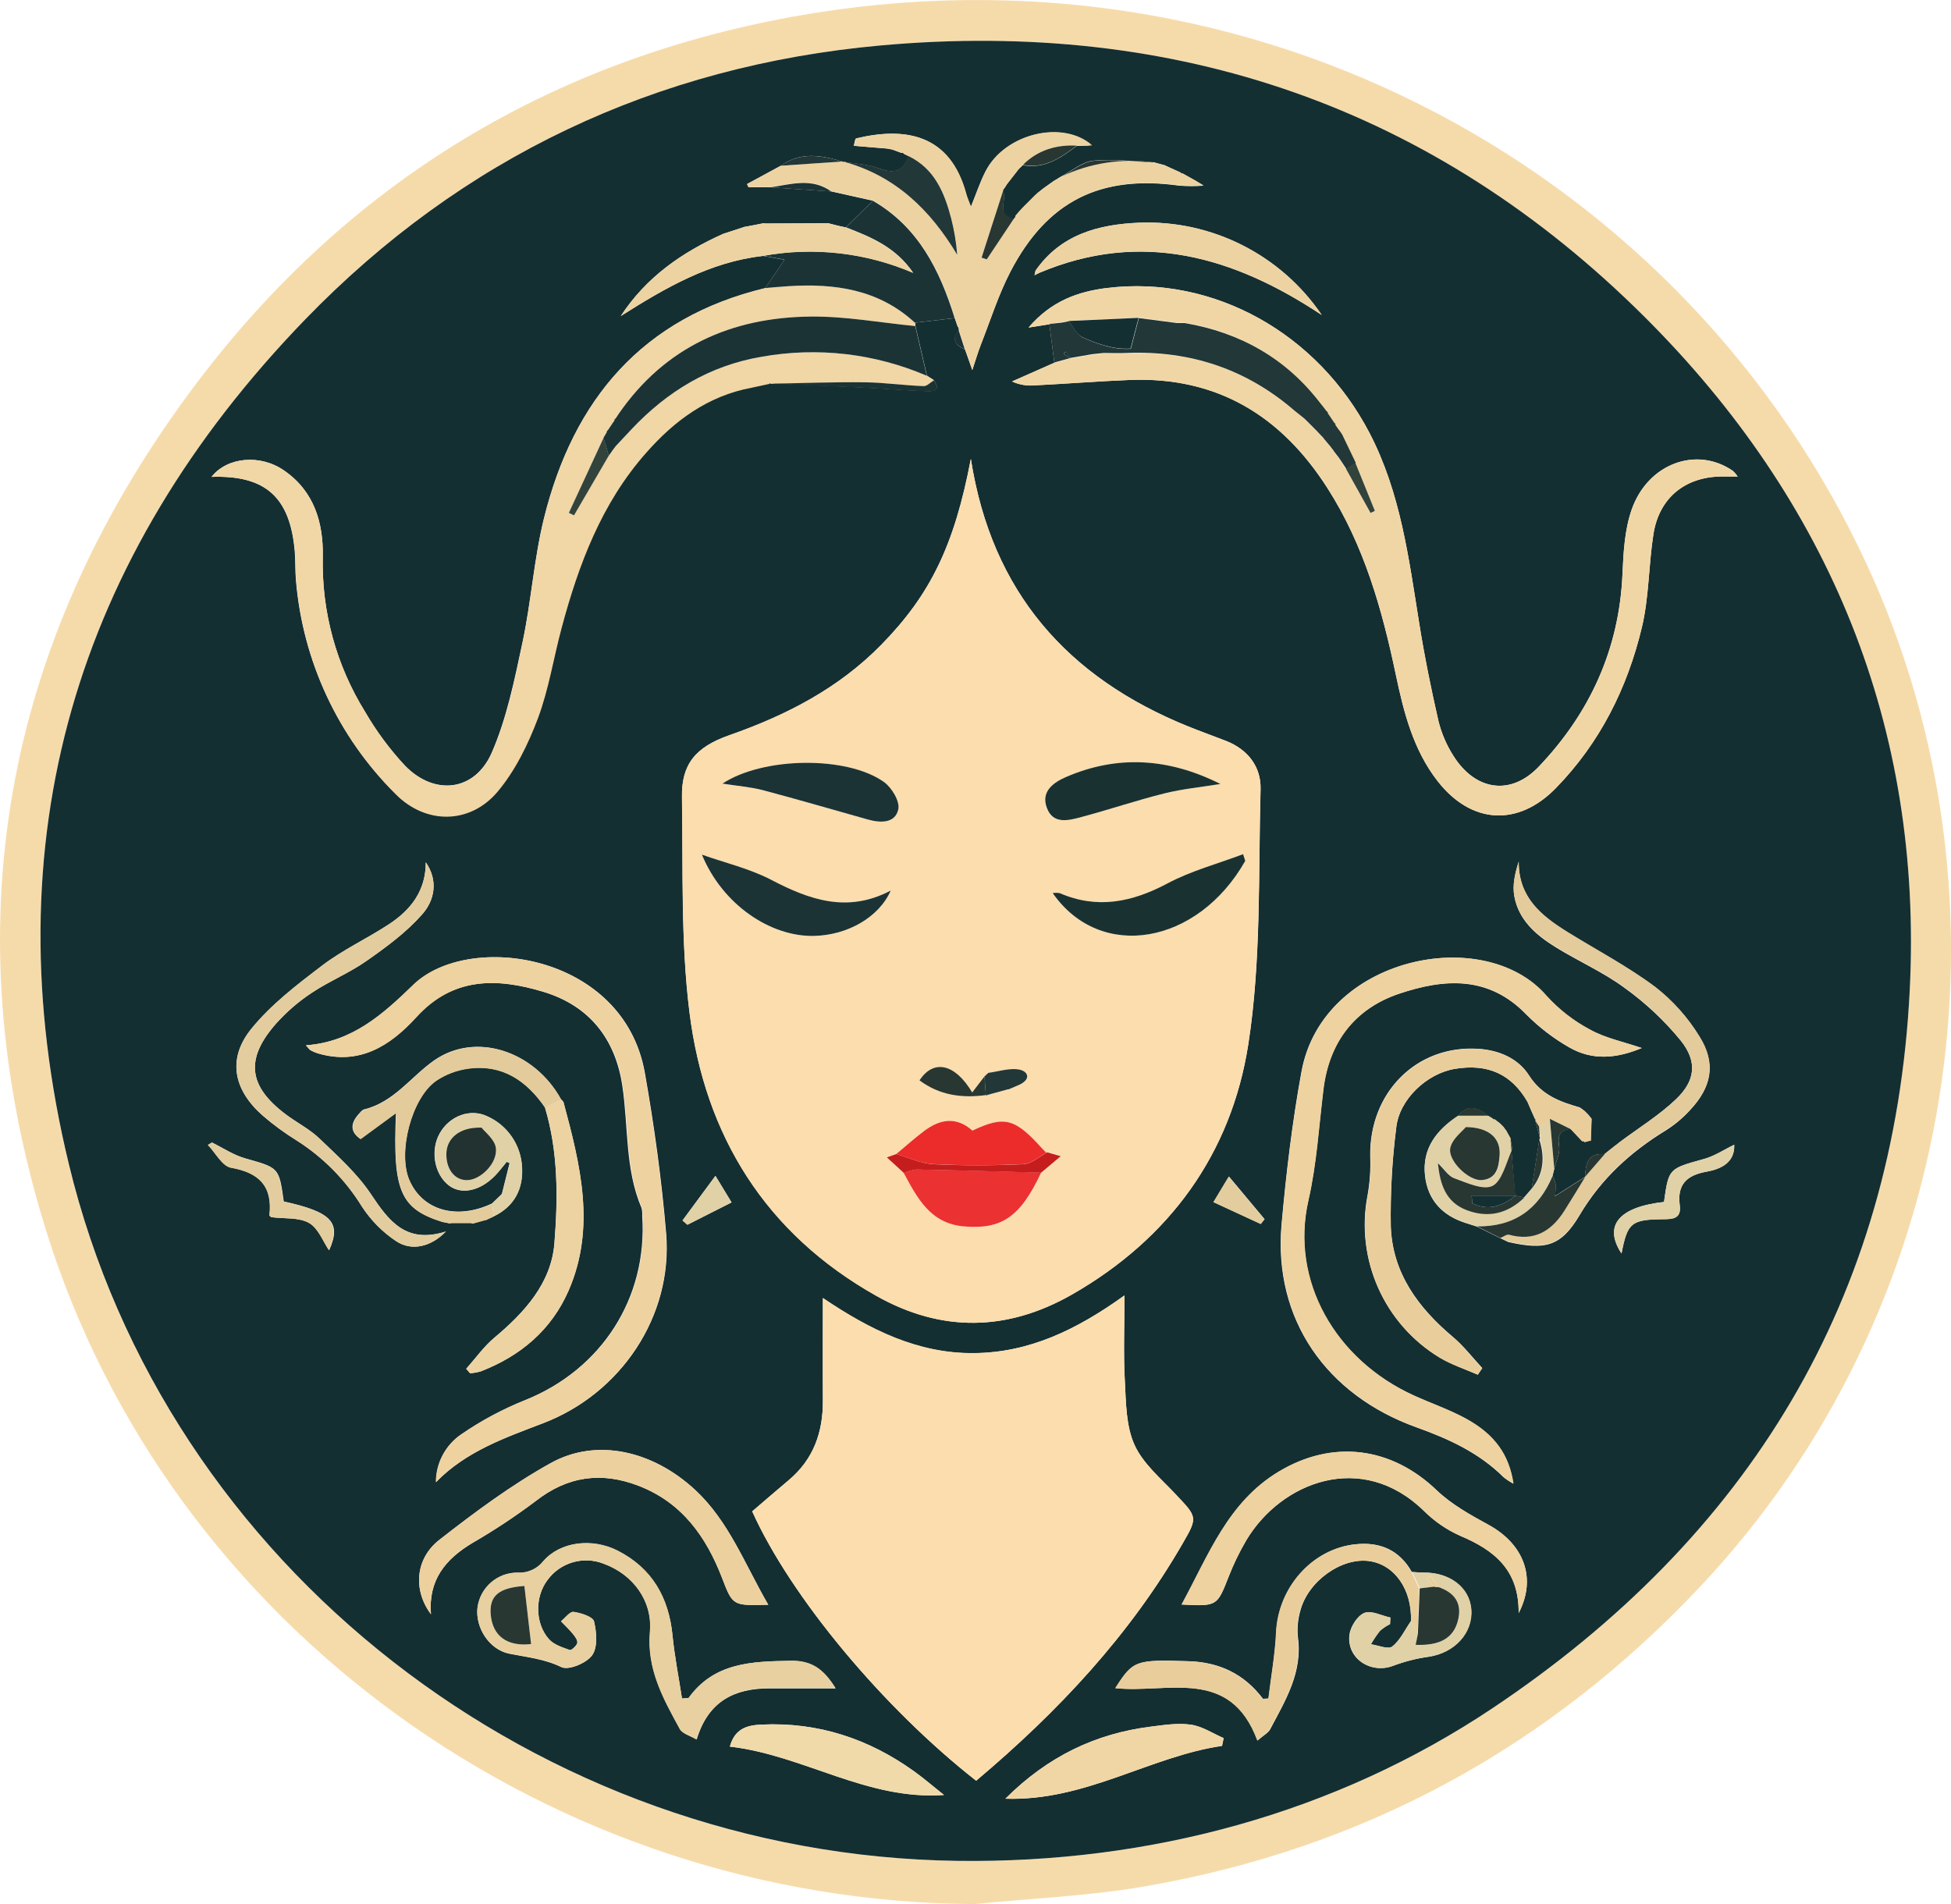 <svg xmlns="http://www.w3.org/2000/svg" version="1.1" xmlns:xlink="http://www.w3.org/1999/xlink" xmlns:svgjs="http://svgjs.com/svgjs" width="507.22" height="495.06"><svg id="SvgjsSvg1001" data-name="Layer 2" xmlns="http://www.w3.org/2000/svg" viewBox="0 0 507.22 495.06">
  <defs>
    <style>
      .cls-1 {
        fill: #c51d1e;
      }

      .cls-2 {
        fill: #e1d1a6;
      }

      .cls-3 {
        fill: #e3cd9e;
      }

      .cls-4 {
        fill: #f1d6a6;
      }

      .cls-5 {
        fill: #223230;
      }

      .cls-6 {
        fill: #fcdeae;
      }

      .cls-7 {
        fill: #edd3a2;
      }

      .cls-8 {
        fill: #e8d0a0;
      }

      .cls-9 {
        fill: #f1d6a5;
      }

      .cls-10 {
        fill: #f0daaa;
      }

      .cls-11 {
        fill: #f6dbaa;
      }

      .cls-12 {
        fill: #1b3335;
      }

      .cls-13 {
        fill: #ecd09e;
      }

      .cls-14 {
        fill: #e3cb9b;
      }

      .cls-15 {
        fill: #eb3131;
      }

      .cls-16 {
        fill: #fcddae;
      }

      .cls-17 {
        fill: #223737;
      }

      .cls-18 {
        fill: #eed29f;
      }

      .cls-19 {
        fill: #193231;
      }

      .cls-20 {
        fill: #283732;
      }

      .cls-21 {
        fill: #142f32;
      }

      .cls-22 {
        fill: #e9ce9c;
      }

      .cls-23 {
        fill: #32433b;
      }

      .cls-24 {
        fill: #eb2c2b;
      }
    </style>
  </defs>
  <g id="SvgjsG1000" data-name="Layer 1">
    <g>
      <path class="cls-11" d="m253.35,495.06c-109.8-.53-209.48-71.71-241.57-175.76C-12.3,241.18.71,167.86,49.27,102.08,88.34,49.15,141.12,16.16,206,4.36c121.17-22,232.7,41.47,279.35,142.45,40.71,88.12,23.57,194.41-43,265.36-39.57,42.18-87.88,68.5-144.87,78.32-14.48,2.5-29.41,3.1-44.13,4.57Zm-4.46-11.23c50.09.67,98.38-12.46,139.06-39.64,66.53-44.45,104.56-106.35,108.55-186.85,3.39-68.21-20.75-126.92-68.89-174.9C372.8,27.81,305.76,4.87,228.9,11.82c-58.41,5.29-108.83,29.17-149.56,71.24C19.52,144.91-2.37,218.86,17.85,302.64c25.31,104.87,122.49,179.75,231.04,181.19Z"></path>
      <path class="cls-21" d="m248.89,483.83c-108.55-1.44-205.73-76.32-231-181.19-20.26-83.78,1.63-157.73,61.45-219.58C120.07,40.99,170.49,17.11,228.9,11.82c76.86-6.95,143.9,16,198.71,70.62,48.14,48,72.28,106.69,68.89,174.9-4,80.5-42,142.4-108.55,186.85-40.68,27.18-88.95,40.31-139.06,39.64Zm21.11-433.84h.07c-.37.32-.74.64-1.1,1h0l-1,1-1,1-1,1h0l-1,1.07h0l-1,1.17c.02.32-.15.62-.43.77-4.82-1-1.67-4.94-2.77-7.31-.07-.26.05-.52.28-.65l.75-1.17-.05.07,3.11-4h0l1.05-1h0c5.64,1.08,9.86-1.87,14-5l3-.07h1c-7.6-6.75-22.7-3.12-27.73,6.77-1.42,2.79-2.41,5.8-3.78,9.16-.57-1.54-1-2.45-1.24-3.4-4.16-15.41-15.64-17.51-28.57-14.41-.34.08-.42,1.25-.62,1.92l8.68.72,1.31.25,2.35.86c.26-.1.56,0,.69.25l1.28.65h0c-1.4,4-3.88,4.65-7.8,3.14-2.81-1.08-6-1.16-9.06-1.69l-.2.15-.22-.25c-5.44-1.6-10.85-2.61-15.94,1.08l-8.84,4.8.37.82h5.76l15.81,1.09,10.8,2.41-7.06,6.93-1.94-.42-2.63-.67h-.29l-16.14.08-.26-.09-3.65.71-1.4.25-5.59,1.83c-10.64,4.78-19.95,11.18-26.59,21.36,11.49-7.28,23.16-14.09,37-15.63l5.54,1-5,7.38c-31.92,7.67-49.88,29-57.52,59.8-2.63,10.63-3.32,21.72-5.62,32.44-2.08,9.69-4.08,19.64-8,28.62-4.44,10-14.87,11.17-22.53,3.29-3.97-4.26-7.45-8.96-10.37-14-7.51-12.1-11.34-26.13-11-40.37.18-8.73-2.17-16.91-10-22.33-6.2-4.38-14.85-3.55-18.91,1.62,14-.47,20.44,5.26,21.63,19.43.21,2.49.08,5,.31,7.49,1.76,20.94,10.91,40.57,25.82,55.38,7.85,8,19.33,7.91,26.52-.6,4.59-5.42,7.92-12.25,10.46-19,2.85-7.57,4.09-15.74,6.2-23.61,4.43-16.52,10.37-32.36,21.9-45.43,7.4-8.41,16.13-14.84,27.47-17l4.63-1,.2-.18.22.18c7.95.36,15.9.68,23.84,1.09,5.46.27,10.91.74,16.37.93,1.62.06,4.31.25,2.19-2.86l-1.76-1.11-3-12.92c0-.3-.02-.59-.08-.88l10.34-1.19h-.05c.26.74.51,1.47.76,2.2.25.23.36.58.3.91-2.06,2.54-.72,4,1.64,5.1.53,1.52,1.06,3,1.87,5.31.9-2.69,1.48-4.73,2.26-6.7,2.48-6.32,4.53-12.86,7.64-18.86,9.56-18.41,23.44-25.25,43.93-22.39,2.09.16,4.19.16,6.28,0l-2-1.23.07.05-2-1.12h0l-1.53-.86c-.14.08-.31.04-.4-.09-.02-.03-.03-.07-.04-.11l-4.17-1.93h.09l-3.2-.86.11.07c-5.21-.21-10.47-.93-15.61-.42-2.85.29-5.5,2.64-8.25,4.06h0l-1.96,1.2.09-.08-1.18.84-1.66,1.19-1.25,1Zm150,247.85h-.05l-1,.82-.15.1-1.67,1.34h.07c-4.44-.42-4.95,2.58-5.11,5.88h0l-7.83,5c.13-1.06.18-2.13.15-3.2-.19-.72-.45-1.42-.78-2.09.15-.61.3-1.22.46-1.83.46-2,1.56-4.08,1.25-5.94-.47-2.81.29-4.05,2.94-4.44l-.22.23.24-.21,3,3.18c.23-.08.49.01.62.22l1.77-.43-.15.19.21-5.79.08.12-.91-1.16-1-1-1.23-.9c-5.21-1.49-9.92-3.2-13.21-8.34-2.8-4.39-7.74-6.57-13.25-6.9-16-1-28.33,11.42-28,28.06.13,3.31-.1,6.63-.67,9.89-3.27,16.66,4.23,33.59,18.77,42.35,3.08,1.83,6.57,3,9.87,4.41.39-.57.78-1.13,1.16-1.7-2.53-2.72-4.82-5.73-7.64-8.1-9-7.57-15.69-16.6-16.14-28.66-.14-8.6.33-17.2,1.42-25.74.79-7.36,7.93-14.06,15.24-15.29,8.58-1.44,14.73,1.36,18.89,8.58.63,1.47,1.27,2.93,1.9,4.39.16.07.24.25.18.42-.01.03-.03.06-.05.08.4,1.51.81,3,1.21,4.55l-.15.26c-.67,4.3-1.33,8.6-2,12.9v-.05l-1,1.17.05-.05-1,1.12-.05.08-2.34-.49h0l-1.21-14.88.07.13c-.37-.68-.74-1.36-1.12-2l.11.11-.93-1.24.08.07-1.08-1.07.09.09-1.32-1c-.24.05-.48-.06-.6-.27l-1.21-.73.12.08c-2.62-2.21-5.23-3.17-7.85,0-5.56,3.68-9.35,8.5-8.56,15.52.71,6.38,4.56,10.44,10.68,12.34.94.29,1.88.6,2.82.9l6.06,3h0l2.07,1c9.69,2.2,13.75,1.17,18.59-7,5.63-9.49,13.31-16.47,22.56-22.11,2.25-1.44,4.29-3.16,6.09-5.13,5.67-6,6.87-12.14,2.52-19.08-3.02-4.95-6.91-9.32-11.48-12.88-7.16-5.36-15.18-9.56-22.81-14.29-6.79-4.21-12.79-9-12.73-18.34-1,3.06-1.65,6.1-1.15,8.92,1.1,6.2,5.62,10.09,10.65,13.21,5.93,3.69,12.44,6.52,18,10.63,5.47,3.92,10.4,8.55,14.66,13.76,4.34,5.49,3.75,10.4-1.28,15.2-4.4,4.19-9.7,7.45-14.61,11.12l-1.11.91Zm-293.84,19.44l2.15-1h0c5.47-2.61,7.8-7.29,7.37-13-.33-5.65-3.77-10.66-8.92-13-4.5-2.2-9.87-.14-12.42,4.34s-1.45,10.71,2.38,13.62c3.26,2.46,8.14,1.42,12-2.62,1.07-1.12,2-2.37,3-3.56l.76.36c-.67,2.67-1.33,5.33-2,8l-.05.06-2.5,2.42c-9.18,4.36-18.11,1.83-21.53-6.1-3.09-7.16.56-21.4,7-25.84,2.46-1.64,5.26-2.71,8.19-3.12,8.88-1.26,15.23,3,20.08,10.09,3.49,11.58,3.39,23.57,2.46,35.32-.83,10.39-7.78,18-15.63,24.57-2.75,2.31-4.88,5.35-7.3,8.06l1,1.16c.92-.07,1.84-.23,2.73-.48,10.38-4,18.41-10.78,22.87-21,7.16-16.41,3.06-32.73-1.3-48.94-.08-.29-.41-.51-.63-.76-7-12.65-22.24-17.7-33.05-10.12-6,4.23-10.42,10.83-18.17,12.71-.56.14-1,.81-1.48,1.31-2.15,2.46-2.07,4.61.54,6.38l9.23-6.77c-.88,20.34,1.14,24.88,12,28.32l2,.39.3-.1h5.26l.31.15,3.37-.94-.02.09Zm143.93-246.29c26.62-11.28,50.66-4.28,73.54,10.92-10.62-15.65-28.56-24.73-47.46-24-10.65.44-20.4,3.06-26.95,12.47l-.27,1.2,1.14-.59Zm96.73,350.5c-1.58,2.27-2.8,5-4.89,6.62-1.05.83-3.65-.32-5.56-.58.7-1.22,1.49-2.39,2.37-3.5.79-.69,1.67-1.28,2.61-1.75l.09-1.7c-2.3-.49-5-1.93-6.77-1.2s-3.57,3.53-3.84,5.62c-.82,6.17,5.5,10.34,11.36,8.11,2.97-1.12,6.05-1.9,9.19-2.34,6.74-1,11.59-6.19,11.08-12.37-.47-5.68-5.63-9.61-12.47-9.51-1,0-2-.11-2.94-.17-3.25-5.74-8.28-7.88-14.66-7.2-11.21,1.2-20,11.19-20.58,22.8-.29,5.78-1.33,11.53-2,17.3l-1.46.07c-4.88-6.47-11.36-9.53-19.35-9.77-13.75-.42-14.41-.25-19,7,13.46,1.45,29.81-5.66,36.94,13.62,1.62-1.4,2.79-2,3.27-2.9,3.95-7.48,8.47-14.77,7.23-23.89-.24-2.32-.03-4.67.61-6.91,2-7.74,10.8-14,18-12.95,6.54.94,11.07,7.44,10.77,15.6Zm-94-337.18l1.29,10-11,4.87c1.9.87,3.99,1.21,6.07,1,8.14-.44,16.28-1.06,24.43-1.39,22.8-.93,39.51,9.33,51.55,28.2,9.48,14.85,14.15,31.42,17.72,48.41,2.06,9.81,4.53,19.53,10.82,27.63,8.75,11.27,20.95,12,30.84,1.82,11.43-11.74,18.55-26,22.31-41.75,1.88-7.86,1.74-16.18,3-24.21,1.48-9.43,8.21-14.9,17.64-15h4.27c-.35-.51-.75-.99-1.2-1.42-9.43-6.58-22.2-2-26.39,10.11-1.8,5.21-2.12,11.06-2.36,16.66-.84,19.53-8.49,36.15-21.75,50.08-7.33,7.7-16.5,6.25-22.19-2.77-1.79-2.8-3.11-5.87-3.91-9.1-1.94-8.41-3.67-16.89-5-25.42-2.72-16.91-4.82-33.91-12.92-49.46-13.51-25.93-40.46-41-68.11-37.71-7.63.92-14.63,3.39-20.53,10.3l5.42-.85Zm-20.44,35.06c-4.28,22.47-10.54,35.29-23.28,48.28-11.1,11.34-24.71,18.34-39.48,23.51-8.81,3.09-12.45,7.56-12.31,16.1.31,18.65-.34,37.46,1.95,55.89,4,32.13,19.77,57.56,48.6,73.79,16.94,9.54,34.06,9.23,50.84-.36,25.39-14.52,41.44-36.67,45.85-65.12,3.37-21.72,2.58-44.11,3.18-66.22.16-5.84-3.28-10.37-9-12.61-3.25-1.27-6.54-2.44-9.77-3.74-31.44-12.7-51.14-34.96-56.55-69.52h-.03Zm1.4,343.62c21.27-17.92,39.87-37.74,53.7-61.7,4-6.86,3.72-6.84-1.83-12.74-3.84-4.09-8.5-8-10.71-12.86s-2.21-11-2.51-16.57c-.39-7-.1-14.1-.1-22.28-12.56,9-24.88,14.87-39.25,15s-26.85-6-39.15-14.33c0,9.58-.05,18.07,0,26.57.06,8.26-2.42,15.38-8.92,20.82-3.31,2.77-6.57,5.62-9.45,8.08,10.1,22.4,34.19,51.19,58.22,70.01Zm173-190.51c-4.77-1.63-9.45-2.57-13.45-4.77-4.26-2.26-8.1-5.24-11.33-8.82-16.18-18.72-58.16-10.16-63.64,19.71-2.41,13.11-4,26.55-5.19,39.82-2.15,24.67,11.69,44.27,35,52.67,8.39,3,16.31,6.61,22.73,13,.79.63,1.64,1.19,2.53,1.67-1.14-7.45-4.75-12.69-12.25-16.84-4.34-2.39-9.11-4-13.64-6.07-20.47-9.28-32.16-29.85-27.43-50.64,2.2-9.67,2.74-19.33,3.93-29,1.48-12,7.9-20.82,19.59-24.8,11.9-4,23.42-4.78,33.26,5.45,3.28,3.29,6.97,6.12,11,8.43,6.04,3.51,12.36,2.95,18.94.2h-.05Zm-347.27-.71c.76.83.94,1.15,1.21,1.3.58.32,1.19.59,1.82.79,10.84,3.22,18.84-1.93,25.62-9.36,9.52-10.45,20.86-10.3,33-6.65,12.14,3.65,18.82,12.35,20.63,24.44,1.6,10.61.65,21.6,5,31.81.16.65.22,1.33.17,2,1.45,21.35-10.58,40-30.48,47.95-5.8,2.33-11.33,5.29-16.48,8.83-4.14,2.8-6.62,7.47-6.62,12.47,7.81-8,17.81-11.48,27.81-15.3,20.25-7.72,33.78-27.87,32-49.34-1.17-13.94-3.1-28-5.53-41.72-5.5-31.21-45.85-36.87-60.18-22.93-7.93,7.64-15.89,14.86-27.92,15.72h-.05Zm99.49,169.73l-1.7.14c-.83-5.47-1.92-10.91-2.46-16.4-1-9.86-5.33-17.44-14.2-22-6.79-3.46-15-2.34-19.38,2.68-1.61,2.05-4.12,3.17-6.72,3-5.23-.02-9.66,3.83-10.39,9-.66,5.2,3,11,8.28,12.06,4.59.91,9.1,1.34,13.51,3.48,1.86.91,6.51-1,8-3.07s1.17-6,.5-8.78c-.29-1.24-3.38-2.2-5.32-2.48-.95-.14-2.17,1.56-3.27,2.43,1.08,1.13,2.23,2.2,3.21,3.42.54.66,1.22,1.68,1,2.31s-1.52,1.91-1.95,1.75c-1.91-.69-4.14-1.38-5.4-2.82-3.66-4.15-3.65-11-.44-15.3,3.33-4.66,9.41-6.45,14.73-4.33,7.47,2.73,12.72,9.56,12,17.69-.86,9.69,3.47,17.41,7.77,25.27.67,1.23,2.68,1.73,4.35,2.73,3.02-10.02,9.88-13.29,18.88-13.29h17.24c-3-4.83-6.08-7.28-11.77-7.15-10.11.15-19.8.41-26.47,9.66Zm20.73-24.26c-6.16-10.65-10.23-21.67-18.94-29.79-11.08-10.33-25.76-13.67-37.67-7-10.18,5.67-19.69,12.73-28.9,19.93-6.33,4.95-6.81,13.15-2.18,19.33-.72-8.93,3.81-14.34,10.75-18.51,5.72-3.31,11.24-6.96,16.52-10.94,8.29-6.47,17.09-7.65,26.71-3.94,11.26,4.34,17.57,13.22,21.72,24,2.77,7.18,2.74,7.19,11.99,6.92Zm195.09,2.17c4.78-9.15,1.28-17.94-7.76-22.91-4.74-2.6-9.66-5.32-13.52-9-11.83-11.34-27.06-13.3-41.12-4.84-13.26,8-18.21,21.71-25.21,34.53,9.28.48,9.2.45,12.26-7.33,1.27-3.25,2.8-6.4,4.57-9.41,9-15.06,30-23.45,46.19-7.56,2.72,2.7,5.91,4.88,9.41,6.44,8.7,3.66,15.3,8.75,15.18,20.08ZM110.7,224.2c0,7.43-3.91,12.42-9.61,16.15s-12,6.63-17.36,10.73c-6.55,5-13.29,10.13-18.4,16.45-6.28,7.76-4.64,15.83,2.93,22.5,2.77,2.39,5.72,4.55,8.83,6.47,6.9,4.37,12.71,10.25,17,17.2,2.32,3.57,5.35,6.64,8.9,9,4,2.69,9.11,1.46,12.93-2.51-10.31,3.28-14.79-2.64-19.45-9.66-3.6-5.41-8.64-9.92-13.38-14.47-2.6-2.51-6-4.19-8.9-6.4-9.66-7.31-10.49-14.35-2.43-23.51,2.77-3.1,5.93-5.82,9.41-8.1,4.54-3,9.73-5.12,14.18-8.26,5.1-3.58,10.27-7.38,14.35-12,3.3-3.65,4.3-8.8,1-13.59Zm207,229.73c.13-.67.27-1.34.41-2-2.81-1.22-5.54-3.06-8.47-3.49-3.38-.5-7,.07-10.43.5-14.39,1.8-26.79,7.71-37.84,18.74,20.85.67,37.48-10.97,56.35-13.75h-.02Zm-72.29,12.77c-2.58-2-5.08-4.21-7.76-6.14-11.85-8.51-25-12.85-39.7-12.16-3.58.17-6.88.91-8.21,5.72,19.15,2.21,35.66,14.03,55.69,12.58h-.02ZM55.1,297.06l-1,.63c2,2.06,3.71,5.53,6,5.92,7.34,1.29,10.79,4.82,10,12.32,0,.21.39.47.45.54,3.45.44,7.2,0,9.85,1.51,2.42,1.37,3.64,4.84,5.18,7.09,3.18-7.14.79-9.92-11.81-12.68-1.22-8.89-1.27-8.73-9.91-11.18-3.13-.86-5.86-2.73-8.76-4.15Zm366.46,28.85c1.55-8,2.5-8.83,10.79-8.91,2.63,0,4.8-.16,4.35-3.63-.7-5.36,1.74-7.81,7-8.74,3.72-.66,7.37-2.39,7.16-7-2.64,1.27-5.15,3-7.91,3.72-9.09,2.53-9.12,2.4-10.34,11.16-11.78,1.31-15.8,6.19-11.05,13.4Zm-93.79-7.67l1-1.25-9.25-11.07-4,6.64,12.25,5.68Zm-141.77-12.51l-8.56,11.6,1.27,1.11,11.48-5.81-4.19-6.9Z"></path>
      <path class="cls-16" d="m252.41,119.37c5.41,34.56,25.11,56.82,56.52,69.52,3.23,1.3,6.52,2.47,9.77,3.74,5.75,2.24,9.19,6.77,9,12.61-.6,22.11.19,44.5-3.18,66.22-4.41,28.45-20.46,50.6-45.85,65.12-16.78,9.59-33.9,9.9-50.84.36-28.83-16.23-44.59-41.66-48.6-73.79-2.29-18.43-1.64-37.24-1.95-55.89-.14-8.54,3.5-13,12.31-16.1,14.8-5.17,28.41-12.17,39.54-23.51,12.74-12.99,19-25.81,23.28-48.28Zm9.72,163.92l3.09-1.33c3-1.57,1.91-3.52-.32-3.89-2.52-.42-5.27.52-7.92.87l-1,.92h0l-3.19,4.18c-4.42-7.43-10-8.79-13.71-3.14,5.2,3.88,11,4.67,17.25,3.83l.26.1.23-.16,5.47-1.49-.16.11Zm10,16.55l-1.13-1.15c-7.12-7.95-9.83-8.66-18.18-4.72-4.18-3.72-8.43-3-12.55.1-2.51,1.88-4.85,4-7.26,6l-2.49.82,4.48,4.1c3.49,6.5,6.9,13.06,15.5,13.87,10,.92,14.8-2.39,20.23-14l5.1-4.29-3.51-1-.19.27Zm51.6-76l-.56-1.72c-6.57,2.48-13.49,4.32-19.64,7.59-9.19,4.89-18.23,6.78-28.06,2.53-.6-.1-1.2-.1-1.8,0,12.44,17.83,37.73,13.4,50.07-8.41h0Zm-141.26-1.62c5.41,13.11,17.92,21.38,29.13,21.13,8.72-.19,16.9-4.84,19.95-11.79-11.27,5.92-21.1,2.42-31.09-2.8-5.6-2.94-11.96-4.42-17.98-6.55h0Zm5.34-18.47c4,.63,7.33.87,10.52,1.71,9.13,2.42,18.2,5.08,27.29,7.63,3.29.92,7.09,1,7.9-2.66.45-2.05-1.7-5.65-3.72-7.09-9.56-6.86-31.36-6.6-41.98.4h0Zm129.47.1c-13.44-6.77-26.79-7.59-40.2-1.8-3.29,1.42-6.55,3.77-5,8,1.64,4.39,5.68,3.31,9,2.41,7.21-1.92,14.29-4.33,21.52-6.13,4.85-1.22,9.81-1.7,14.69-2.49h0Z"></path>
      <path class="cls-6" d="m253.78,462.99c-24-18.83-48.12-47.62-58.21-70.05,2.88-2.46,6.14-5.31,9.45-8.08,6.5-5.44,9-12.56,8.92-20.82-.06-8.5,0-17,0-26.57,12.3,8.3,24.68,14.42,39.15,14.33s26.69-5.94,39.25-15c0,8.18-.29,15.25.1,22.28.3,5.59.29,11.65,2.51,16.57s6.87,8.77,10.71,12.86c5.55,5.9,5.79,5.88,1.83,12.74-13.84,24.01-32.44,43.83-53.71,61.74Z"></path>
      <path class="cls-4" d="m237.85,83.9c.06.29.09.58.08.88-9.08-.88-18.16-2.57-27.22-2.47-20.58.21-37.81,7.86-49.87,25.27l-.86,1.29c-.18.04-.29.21-.26.39,0,.02.01.04.02.06-.33.48-.65,1-1,1.46l.06-.1-.8,1.19c-.2.07-.32.28-.27.49l-.84,1.48h0l-9,19.48,1.34.65,9.06-15.52.15-.15.84-1.19-.06.07.93-1.23c1.36-1.45,2.71-2.9,4.08-4.35,9.28-9.84,20.28-16.54,33.8-18.83,14.5-2.61,29.44-.89,42.97,4.93l1.84,1.23c-.87.53-1.77,1.56-2.61,1.52-5.1-.23-10.18-1-15.28-1-8.17-.1-16.34.22-24.51.37l-.22-.18-.2.18-4.63,1c-11.34,2.12-20.07,8.55-27.47,17-11.53,13.07-17.47,28.91-21.9,45.43-2.11,7.87-3.35,16-6.2,23.61-2.54,6.71-5.87,13.54-10.46,19-7.19,8.51-18.67,8.58-26.52.6-14.95-14.85-24.11-34.55-25.84-55.56-.23-2.48-.1-5-.31-7.49-1.21-14.17-7.61-19.9-21.69-19.42,4-5.16,12.67-5.95,18.93-1.6,7.78,5.42,10.13,13.6,10,22.33-.34,14.24,3.49,28.27,11,40.37,2.92,5.04,6.4,9.74,10.37,14,7.66,7.88,18.09,6.74,22.53-3.29,4-9,6-18.93,8-28.62,2.3-10.72,3-21.81,5.62-32.44,7.63-30.86,25.55-52.18,57.55-59.85,2-.16,4-.35,5.95-.48,12.05-.78,23.51.82,32.9,9.49Z"></path>
      <path class="cls-9" d="m272.85,84.31l-5.44.86c5.9-6.91,12.9-9.38,20.53-10.3,27.65-3.33,54.6,11.78,68.11,37.71,8.1,15.55,10.2,32.55,12.92,49.46,1.37,8.53,3.1,17,5,25.42.8,3.23,2.12,6.3,3.91,9.1,5.69,9,14.86,10.47,22.19,2.77,13.26-13.93,20.91-30.55,21.75-50.08.24-5.6.56-11.45,2.36-16.66,4.19-12.12,17-16.69,26.39-10.11.45.43.85.91,1.2,1.42h-4.27c-9.43.1-16.16,5.57-17.64,15-1.26,8-1.12,16.35-3,24.21-3.76,15.75-10.88,30-22.31,41.75-9.89,10.18-22.09,9.45-30.84-1.82-6.29-8.1-8.76-17.82-10.82-27.63-3.57-17-8.24-33.56-17.72-48.41-12-18.87-28.75-29.13-51.55-28.2-8.15.33-16.29,1-24.43,1.39-2.08.21-4.17-.13-6.07-1l11-4.87,4.06-1.12h.07l5.79-1,2.87-.3c2,0,4,.06,6,0,16.61-.81,31.28,4.09,43.89,15.09.74.6,1.48,1.2,2.21,1.81l.07.06,1.51,1.5.16-.21-.2.17,1,1,.17-.24-.21.21,1,1,.14-.27-.19.25,1.47,1.53v.06l.9,1.08h0l1,1.18-.1-.11.95,1.24-.12-.1,1.37,1.77h0l.91,1.35c.36.55.72,1.1,1.09,1.64l6.4,11.49,1.12-.54-5.1-12.57c-1.18-2.47-2.37-4.93-3.55-7.39-.25-.38-.51-.75-.76-1.12v.07l-1-1.43c.07-.21-.04-.45-.26-.52,0,0,0,0,0,0l-.79-1.17.07.1-1-1.46c.06-.19-.05-.4-.24-.46,0,0-.01,0-.02,0l-.85-1.11.05.06-1-1.25c-8.86-11.61-20.73-18.25-35-20.7h-2l-10-1.31-18.19.83-1.88.37-1,.1-2.08.42Z"></path>
      <path class="cls-18" d="m426.83,272.49c-6.58,2.75-12.9,3.31-18.88-.23-4.03-2.31-7.72-5.14-11-8.43-9.84-10.23-21.36-9.5-33.26-5.45-11.69,4-18.11,12.83-19.59,24.8-1.19,9.69-1.73,19.35-3.93,29-4.73,20.79,7,41.36,27.43,50.64,4.53,2.06,9.3,3.68,13.64,6.07,7.5,4.15,11.11,9.39,12.25,16.84-.89-.48-1.74-1.04-2.53-1.67-6.42-6.38-14.34-10-22.73-13-23.3-8.4-37.14-28-35-52.67,1.16-13.27,2.78-26.71,5.19-39.82,5.48-29.87,47.46-38.43,63.64-19.71,3.24,3.58,7.07,6.57,11.34,8.83,3.98,2.23,8.66,3.17,13.43,4.8Z"></path>
      <path class="cls-18" d="m79.56,271.78c12-.86,20-8.08,27.84-15.72,14.33-13.94,54.68-8.28,60.18,22.93,2.43,13.74,4.36,27.78,5.53,41.72,1.81,21.47-11.72,41.62-32,49.34-10,3.82-20,7.31-27.81,15.3.02-5.01,2.53-9.69,6.7-12.47,5.19-3.55,10.75-6.52,16.59-8.84,19.9-8,31.93-26.6,30.48-47.95.05-.67,0-1.35-.17-2-4.32-10.21-3.37-21.2-5-31.81-1.81-12.09-8.46-20.79-20.63-24.44s-23.52-3.8-33,6.65c-6.78,7.43-14.78,12.58-25.62,9.36-.63-.2-1.24-.47-1.82-.79-.33-.13-.51-.45-1.27-1.28Z"></path>
      <path class="cls-7" d="m271.25,48.99l1.69-1.19,1.18-.84-.09.08,1.97-1.16h0c7.42-3.53,15.72-4.79,23.86-3.64l-.11-.07,3.2.86h-.09l4.14,1.83c.03.16.17.27.33.24.04,0,.07-.02.11-.04l1.53.86h0l2,1.12-.07-.05,2,1.23c-2.09.16-4.19.16-6.28,0-20.49-2.86-34.37,4-43.93,22.39-3.11,6-5.16,12.54-7.64,18.86-.78,2-1.36,4-2.26,6.7-.81-2.28-1.34-3.79-1.87-5.31l-1.64-5.1c.06-.33-.05-.68-.3-.91l-.75-2.2h0c-3.86-12.42-9.41-23.65-21.25-30.5l-10.8-2.41c-5-3.66-10.46-1.9-15.81-1.09h-5.76l-.37-.82,8.76-4.74,16-1.1.18.18.2-.15c13.37,3.67,22.53,12.48,29.49,24.2-.24-3.18-.76-6.32-1.55-9.41-1.76-6.7-4.29-12.94-11.08-16.24h0l-1.24-.58c-.13-.23-.4-.33-.65-.25l-2.35-.87-1.31-.25-8.69-.72c.2-.67.28-1.84.62-1.92,12.93-3.09,24.45-1,28.59,14.34.26,1,.67,1.86,1.24,3.4,1.37-3.36,2.36-6.37,3.78-9.16,5-9.89,20.13-13.52,27.73-6.77-.31-.18-.69-.18-1,0l-3,.07c-5.36-.31-10.13,1.09-14,5h0l-1.05,1h0l-3.11,4,.05-.07-.75,1.17c-.23.13-.35.39-.28.65l-5.63,17.38,1.35.41,7.06-10.6c.28-.15.45-.45.43-.77l1-1.17h0l1-1.07h0l1-1,1-1,1-1h0c.36-.33.73-.65,1.1-1l-.13.2,1.25-1Z"></path>
      <path class="cls-8" d="m179,441.5c6.67-9.25,16.36-9.5,26.45-9.72,5.69-.13,8.78,2.32,11.77,7.15h-17.24c-9,0-15.84,3.32-18.92,13.34-1.67-1-3.68-1.5-4.35-2.73-4.3-7.86-8.63-15.58-7.77-25.27.73-8.13-4.52-15-12-17.69-5.29-2.1-11.34-.34-14.67,4.28-3.21,4.32-3.22,11.15.44,15.3,1.26,1.44,3.49,2.13,5.4,2.82.43.16,1.73-1,1.95-1.75s-.49-1.65-1-2.31c-1-1.22-2.13-2.29-3.21-3.42,1.1-.87,2.32-2.57,3.27-2.43,1.94.28,5,1.24,5.32,2.48.67,2.82,1,6.72-.5,8.78s-6.12,4-8,3.07c-4.41-2.14-8.92-2.57-13.51-3.48-5.29-1.06-8.94-6.86-8.28-12.06.73-5.17,5.16-9.02,10.39-9,2.6.17,5.11-.95,6.72-3,4.34-5,12.59-6.14,19.38-2.68,8.87,4.53,13.25,12.11,14.2,22,.54,5.49,1.63,10.93,2.46,16.4l1.7-.08Zm-42.67-29.14c-6.66.46-9.16,2.57-8.75,7.43.47,5.66,4.37,8.37,10.49,7.67-.57-4.9-1.13-9.79-1.74-15.1Z"></path>
      <path class="cls-22" d="m397.1,286.49c-4.16-7.22-10.31-10-18.89-8.58-7.31,1.23-14.45,7.93-15.24,15.29-1.08,8.55-1.54,17.17-1.39,25.79.45,12.06,7.12,21.09,16.14,28.66,2.82,2.37,5.11,5.38,7.64,8.1-.38.57-.77,1.13-1.16,1.7-3.3-1.45-6.79-2.58-9.87-4.41-14.52-8.78-22-25.71-18.71-42.36.57-3.26.8-6.58.67-9.89-.35-16.64,12-29,28-28.06,5.51.33,10.45,2.51,13.25,6.9,3.29,5.14,8,6.85,13.21,8.34l1.23.9,1,1,.91,1.16-.08-.12-.21,5.79.15-.19-1.75.48c-.13-.21-.39-.3-.62-.22l-3-3.18-.24.21.22-.23-5.34-2.64-2.8,2-1-1.52c.11-.14.08-.34-.06-.45-.02-.02-.05-.03-.07-.04-.72-1.5-1.36-2.93-1.99-4.43Z"></path>
      <path class="cls-13" d="m199.73,417.24c-9.25.27-9.22.26-12-6.94-4.15-10.79-10.46-19.67-21.72-24-9.62-3.71-18.42-2.53-26.71,3.94-5.28,3.98-10.8,7.63-16.52,10.94-6.94,4.17-11.47,9.58-10.75,18.51-4.63-6.18-4.15-14.38,2.18-19.33,9.21-7.2,18.72-14.26,28.9-19.93,11.91-6.64,26.59-3.3,37.67,7,8.72,8.14,12.79,19.16,18.95,29.81Z"></path>
      <path class="cls-18" d="m394.82,419.41c.12-11.33-6.48-16.4-15.18-20.1-3.5-1.56-6.69-3.74-9.41-6.44-16.23-15.88-37.23-7.5-46.23,7.56-1.77,3.01-3.3,6.16-4.57,9.41-3.06,7.78-3,7.81-12.26,7.33,7-12.82,12-26.55,25.21-34.53,14.06-8.46,29.29-6.5,41.12,4.84,3.86,3.7,8.78,6.42,13.52,9,9.08,4.99,12.58,13.78,7.8,22.93Z"></path>
      <path class="cls-12" d="m157.75,112.36c-.05-.21.07-.42.27-.49l.8-1.19-.06.1c.33-.49.65-1,1-1.46-.07-.17.01-.36.18-.43.02,0,.04-.01.06-.02l.86-1.29c12.06-17.41,29.29-25.06,49.87-25.27,9.06-.1,18.14,1.59,27.22,2.47l3,12.92c-13.52-5.82-28.46-7.54-42.95-4.94-13.52,2.29-24.52,9-33.8,18.83-1.37,1.45-2.72,2.9-4.08,4.35l-.93,1.23.06-.07-.84,1.19-.15.15c-.46-1.54-.91-3.08-1.37-4.61h0l.86-1.47Z"></path>
      <path class="cls-22" d="m366.82,421.49c.3-8.16-4.23-14.66-10.85-15.59-7.2-1-16,5.21-18,12.95-.64,2.24-.85,4.59-.61,6.91,1.24,9.12-3.28,16.41-7.23,23.89-.48.93-1.65,1.5-3.27,2.9-7.13-19.28-23.48-12.17-36.94-13.62,4.63-7.26,5.29-7.43,19-7,8,.24,14.47,3.3,19.35,9.77l1.46-.07c.71-5.77,1.75-11.52,2-17.3.58-11.61,9.37-21.6,20.58-22.8,6.38-.68,11.41,1.46,14.66,7.2l2,4.3-.44,11.86-1.71-3.4Z"></path>
      <path class="cls-3" d="m110.7,224.2c3.32,4.82,2.25,9.94-1,13.6-4.08,4.64-9.25,8.44-14.35,12-4.45,3.14-9.64,5.23-14.18,8.26-3.48,2.28-6.64,5-9.41,8.1-8.06,9.16-7.23,16.2,2.43,23.51,2.92,2.21,6.3,3.89,8.9,6.4,4.74,4.55,9.78,9.06,13.38,14.47,4.66,7,9.14,12.94,19.45,9.66-3.82,4-8.89,5.2-12.93,2.51-3.55-2.36-6.58-5.43-8.9-9-4.29-6.95-10.1-12.83-17-17.2-3.11-1.93-6.07-4.11-8.83-6.52-7.57-6.67-9.21-14.74-2.93-22.5,5.11-6.32,11.85-11.48,18.4-16.45,5.39-4.1,11.67-7,17.36-10.73s9.62-8.68,9.61-16.11Z"></path>
      <path class="cls-14" d="m421.14,296.93c4.91-3.67,10.21-6.93,14.61-11.12,5-4.8,5.62-9.71,1.28-15.2-4.26-5.25-9.21-9.92-14.7-13.87-5.59-4.11-12.1-6.94-18-10.63-5-3.12-9.55-7-10.65-13.21-.5-2.82.17-5.86,1.15-8.92-.06,9.36,5.94,14.13,12.73,18.34,7.63,4.73,15.65,8.93,22.81,14.29,4.57,3.56,8.46,7.93,11.48,12.88,4.35,6.94,3.15,13.1-2.52,19.08-1.8,1.97-3.84,3.69-6.09,5.13-9.25,5.64-16.93,12.62-22.56,22.11-4.84,8.16-8.9,9.19-18.59,7l-2.07-1h0c.77-.31,1.65-1,2.28-.85,6.47,1.78,10.95-.89,14.32-6.16,1.86-2.92,3.63-5.9,5.45-8.85h0l5.11-5.88h-.07l1.67-1.34.15-.1,1-.82h.05l1.16-.88Z"></path>
      <path class="cls-12" d="m226.94,52.21c11.84,6.85,17.39,18.08,21.25,30.5l-10.34,1.19c-9.39-8.67-20.83-10.27-32.94-9.49-2,.13-4,.32-5.95.48l5-7.38-5.54-1c13.15-2.39,26.72-.85,39,4.42-4.59-6.72-11-9.3-17.49-11.82l7.01-6.9Z"></path>
      <path class="cls-17" d="m336.8,106.99c-12.61-11-27.28-15.9-43.91-15.21-2,.09-4,0-6,0l-2.87.3-5.79,1-1.14-1.66-.6.56,1.67,1.15-4.06,1.12-1.29-10,2.19-.26,1-.1,1.88-.37c1.11,1.41,2,3.35,3.4,4.11,2.63,1.27,5.41,2.21,8.27,2.8,1.47.26,2.96.35,4.45.27.83-3.23,1.45-5.62,2.07-8l9.93,1.29h2c14.32,2.45,26.19,9.07,35.12,20.67l1,1.25-.05-.06.85,1.11c.2.05.32.25.27.45,0,0,0,.01,0,.02l1,1.46-.07-.1.79,1.17c.21.07.33.3.26.52,0,0,0,0,0,0l1,1.43v-.07c.25.37.51.74.76,1.12,1.18,2.46,2.37,4.92,3.55,7.39l-2.42,1.62c-.37-.54-.73-1.09-1.09-1.64l-.91-1.35h0l-1.37-1.77.12.1-.95-1.24.1.11-1-1.18h0l-.9-1.08v-.06l-1.47-1.53.19-.25-.14.27-1-1,.21-.21-.17.24-1-1,.2-.17-.16.21-1.51-1.5-.07-.06c-.85-.72-1.59-1.32-2.33-1.87Z"></path>
      <path class="cls-7" d="m145.9,285.89c.22.25.55.47.63.76,4.36,16.21,8.46,32.53,1.3,48.94-4.46,10.21-12.49,17-22.87,21-.89.25-1.81.41-2.73.48l-1-1.16c2.42-2.71,4.55-5.75,7.3-8.06,7.85-6.59,14.8-14.18,15.63-24.57.93-11.75,1-23.74-2.46-35.32l4.2-2.07Z"></path>
      <path class="cls-7" d="m269.22,70.36c6.55-9.41,16.3-12,26.95-12.47,18.9-.73,36.84,8.35,47.46,24-22.88-15.2-46.92-22.2-73.54-10.92l-.87-.61Z"></path>
      <path class="cls-9" d="m317.72,453.93c-18.87,2.78-35.5,14.42-56.33,13.73,11.05-11,23.45-16.94,37.84-18.74,3.46-.43,7-1,10.43-.5,2.93.43,5.66,2.27,8.47,3.49-.13.68-.28,1.35-.41,2.02Z"></path>
      <path class="cls-7" d="m219.88,59.14c6.47,2.52,12.9,5.1,17.49,11.82-12.28-5.27-25.85-6.81-39-4.42-13.82,1.54-25.49,8.35-37,15.63,6.68-10.18,15.99-16.58,26.63-21.36l5.57-1.82,1.4-.25,3.65-.71.26.09,16.12-.05h.3l2.62.67,1.96.4Z"></path>
      <path class="cls-10" d="m245.43,466.7c-20,1.45-36.54-10.37-55.67-12.58,1.33-4.81,4.63-5.55,8.21-5.72,14.68-.69,27.85,3.65,39.7,12.16,2.68,1.93,5.18,4.09,7.76,6.14Z"></path>
      <path class="cls-14" d="m145.9,285.89l-4.18,2.1c-4.85-7-11.2-11.35-20.08-10.09-2.93.41-5.73,1.48-8.19,3.12-6.44,4.44-10.09,18.68-7,25.84,3.42,7.93,12.35,10.46,21.53,6.1.11,1.12.23,2.23.35,3.35h0l-2.15,1,.09-.09-3.37.94-.31-.15h-5.26l-.3.1-2-.39c-10.89-3.44-12.91-8-12-28.32l-9.23,6.77c-2.61-1.77-2.69-3.92-.54-6.38.44-.5.92-1.17,1.48-1.31,7.75-1.88,12.12-8.48,18.17-12.71,10.75-7.58,26.09-2.53,32.99,10.12Z"></path>
      <path class="cls-2" d="m400.13,292.89l2.8-2c.38,4.34.76,8.67,1.15,13-.16.61-.31,1.22-.46,1.83-3.62,8.75-10.09,13.27-19.62,13.14-.94-.3-1.88-.61-2.82-.9-6.12-1.9-10-6-10.68-12.34-.79-7,3-11.84,8.56-15.52h7.85l-.12-.08,1.21.73c.12.21.36.32.6.27l1.32,1-.09-.09,1.08,1.07-.08-.07.93,1.22-.11-.11c.38.67.75,1.35,1.12,2l-.07-.13c.1,1.16.63,2.51.22,3.44-1.39,3.2-2.41,7.72-4.92,8.94s-6.65-.83-9.88-2c-1.55-.55-2.64-2.37-4.25-3.91.53,5.5,2,10.1,7.39,12.17,5.62,2.17,10.72,1,15.07-3.25l.05-.08,1-1.12-.05.05,1-1.17v.05c3.19-3.91,3.46-8.27,2-12.9l.15-.26-.35-2.98Zm-19,.15c-.93,1.15-3.41,3-4,5.29-.86,3.3,4.7,8.73,8.13,8.49,4-.28,4.45-3.47,4.66-6.48.25-4.26-2.7-7.23-8.83-7.3h.04Z"></path>
      <path class="cls-2" d="m366.82,421.49l1.83,3.39-.58,2.82c6.34.24,9.81-1.79,11-6.33s-.9-7.24-5.06-8.69l-2.07-3-.92.73,1.91,2.13-3.81.46-2-4.3c1,.06,2,.18,2.94.17,6.84-.1,12,3.83,12.47,9.51.51,6.18-4.34,11.41-11.08,12.37-3.14.44-6.22,1.22-9.19,2.34-5.86,2.23-12.18-1.94-11.36-8.11.27-2.09,2-4.88,3.84-5.62s4.47.71,6.77,1.2l-.09,1.7c-.94.47-1.82,1.06-2.61,1.75-.88,1.11-1.67,2.28-2.37,3.5,1.91.26,4.51,1.41,5.56.58,2-1.61,3.24-4.33,4.82-6.6Z"></path>
      <path class="cls-2" d="m128.33,316.27l-.36-3.35,2.51-2.42.49.41-.44-.47c.67-2.67,1.33-5.33,2-8l-.76-.36c-1,1.19-1.93,2.44-3,3.56-3.85,4-8.73,5.08-12,2.62-3.83-2.91-4.93-9.14-2.38-13.62s7.92-6.54,12.42-4.34c5.15,2.34,8.59,7.35,8.92,13,.4,5.69-1.93,10.36-7.4,12.97Zm-3.12-23.08c-5.69-.16-9,2.72-9.15,6.51-.2,4.09,2,7.11,5.29,7.14,3.57,0,8.19-4.56,7.54-8.51-.36-2.18-2.82-4.01-3.68-5.14Z"></path>
      <path class="cls-3" d="m55.1,297.06c2.88,1.42,5.63,3.29,8.67,4.15,8.64,2.45,8.69,2.29,9.91,11.18,12.6,2.76,15,5.54,11.81,12.68-1.54-2.25-2.76-5.72-5.18-7.09-2.65-1.5-6.4-1.07-9.85-1.51-.06-.07-.47-.33-.45-.54.84-7.5-2.61-11-10-12.32-2.27-.39-4-3.86-6-5.92l1.09-.63Z"></path>
      <path class="cls-2" d="m421.56,325.91c-4.75-7.21-.73-12.09,11.05-13.39,1.22-8.76,1.25-8.63,10.34-11.16,2.76-.77,5.27-2.45,7.91-3.72.21,4.6-3.44,6.33-7.16,7-5.26.93-7.7,3.38-7,8.74.45,3.47-1.72,3.6-4.35,3.63-8.29.07-9.24.98-10.79,8.9Z"></path>
      <path class="cls-17" d="m236.22,40.59c6.79,3.3,9.32,9.54,11.08,16.24.79,3.09,1.31,6.23,1.55,9.41-7-11.72-16.12-20.53-29.49-24.2,3,.53,6.25.61,9.06,1.69,3.92,1.51,6.4.88,7.8-3.14Z"></path>
      <path class="cls-20" d="m384,318.86c9.56.14,16-4.39,19.65-13.13.33.67.59,1.37.78,2.09.03,1.07-.02,2.14-.15,3.2l7.83-5c-1.82,2.95-3.59,5.93-5.45,8.85-3.37,5.27-7.85,7.94-14.32,6.16-.63-.17-1.51.54-2.28.85l-6.06-3.02Z"></path>
      <path class="cls-20" d="m396.3,311.36c-4.35,4.23-9.45,5.42-15.07,3.25-5.35-2.07-6.86-6.67-7.39-12.17,1.61,1.54,2.7,3.36,4.25,3.91,3.23,1.16,7.44,3.16,9.88,2s3.53-5.74,4.92-8.94c.41-.93-.12-2.28-.22-3.44l1.33,14.9h-11.4c.05.66.1,1.33.14,2,4.06,2,7.76.84,11.26-2l2.3.49Z"></path>
      <path class="cls-3" d="m327.77,318.24l-12.34-5.68,4-6.64,9.29,11.07-.95,1.25Z"></path>
      <path class="cls-2" d="m186,305.73l4.19,6.9-11.48,5.81-1.27-1.11,8.56-11.6Z"></path>
      <path class="cls-12" d="m200.4,99.77c8.17-.15,16.34-.47,24.51-.37,5.1.06,10.18.82,15.28,1,.84,0,1.74-1,2.61-1.52,2.12,3.11-.57,2.92-2.19,2.86-5.46-.19-10.91-.66-16.37-.93-7.94-.36-15.89-.68-23.84-1.04Z"></path>
      <path class="cls-20" d="m263.6,56.83l-7.06,10.6-1.35-.44,5.64-17.5c1.1,2.4-2.05,6.38,2.77,7.34Z"></path>
      <path class="cls-20" d="m265.94,42.86c3.89-3.87,8.66-5.27,14-5-4.14,3.13-8.36,6.13-14,5Z"></path>
      <path class="cls-20" d="m299.82,42.24c-8.13-1.14-16.41.12-23.82,3.64,2.75-1.42,5.4-3.77,8.25-4.06,5.1-.51,10.36.17,15.57.42Z"></path>
      <path class="cls-20" d="m404.08,303.9c-.39-4.34-.77-8.67-1.15-13l5.34,2.64c-2.65.39-3.41,1.63-2.94,4.44.31,1.84-.79,3.93-1.25,5.92Z"></path>
      <path class="cls-17" d="m219,41.99l-16,1.1c5.13-3.69,10.54-2.68,16-1.1Z"></path>
      <path class="cls-12" d="m200.33,48.71c5.35-.81,10.76-2.57,15.81,1.09l-15.81-1.09Z"></path>
      <path class="cls-20" d="m400.19,296.19c1.47,4.63,1.2,9-2,12.9.67-4.3,1.33-8.6,2-12.9Z"></path>
      <path class="cls-19" d="m215,58.07l-16.14.08,16.14-.08Z"></path>
      <path class="cls-20" d="m417.18,300.09l-5.11,5.9c.16-3.32.67-6.32,5.11-5.9Z"></path>
      <path class="cls-20" d="m386.88,290.09h-7.88c2.65-3.17,5.26-2.21,7.88,0Z"></path>
      <path class="cls-12" d="m249.2,85.77l1.64,5.1c-2.36-1.12-3.7-2.56-1.64-5.1Z"></path>
      <path class="cls-17" d="m222,37.9l8.68.72-8.68-.72Z"></path>
      <path class="cls-20" d="m261.81,47.77l3.11-4-3.11,4Z"></path>
      <path class="cls-20" d="m408.29,293.54l3,3.18-3-3.18Z"></path>
      <path class="cls-12" d="m193.57,58.99l-5.57,1.82,5.57-1.82Z"></path>
      <path class="cls-20" d="m307,44.86l-4.18-1.87,4.18,1.87Z"></path>
      <path class="cls-20" d="m413.58,296.7l.21-5.79-.21,5.79Z"></path>
      <path class="cls-20" d="m397.1,286.49c.63,1.47,1.27,2.93,1.9,4.39-.63-1.46-1.27-2.89-1.9-4.39Z"></path>
      <path class="cls-12" d="m195.35,100.72l4.63-1-4.63,1Z"></path>
      <path class="cls-20" d="m400.13,292.89l.21,3c-.4-1.52-.81-3-1.21-4.55l1,1.55Z"></path>
      <path class="cls-12" d="m198.62,58.06l-3.65.71,3.65-.71Z"></path>
      <path class="cls-2" d="m122.88,318.13l3.37-.94-3.37.94Z"></path>
      <path class="cls-20" d="m302.91,42.99l-3.2-.86,3.2.86Z"></path>
      <path class="cls-20" d="m418.78,298.8l-1.67,1.34,1.67-1.34Z"></path>
      <path class="cls-20" d="m390,321.81l2.07,1-2.07-1Z"></path>
      <path class="cls-17" d="m232,38.87l2.35.86-2.35-.86Z"></path>
      <path class="cls-2" d="m115,317.72l2,.39-2-.39Z"></path>
      <path class="cls-12" d="m248.14,82.66c.26.74.51,1.47.76,2.2-.25-.73-.5-1.46-.76-2.2Z"></path>
      <path class="cls-20" d="m276,45.88l-2,1.16,2-1.16Z"></path>
      <path class="cls-20" d="m310.9,46.99l-2-1.12,2,1.12Z"></path>
      <path class="cls-12" d="m217.94,58.72l-2.62-.67,2.62.67Z"></path>
      <path class="cls-20" d="m312.82,48.2l-2-1.23,2,1.23Z"></path>
      <path class="cls-2" d="m126.16,317.28l2.15-1-2.15,1Z"></path>
      <path class="cls-20" d="m392.74,296.09c-.37-.68-.74-1.36-1.12-2,.38.64.75,1.32,1.12,2Z"></path>
      <path class="cls-20" d="m412,296.99l1.77-.43-1.77.43Z"></path>
      <path class="cls-20" d="m283,37.83c.31-.18.69-.18,1,0h-1Z"></path>
      <path class="cls-20" d="m264.9,43.84l1.05-1-1.05,1Z"></path>
      <path class="cls-20" d="m308.94,45.92l-1.53-.86,1.53.86Z"></path>
      <path class="cls-20" d="m390.88,292.99l-1.08-1,1.08,1Z"></path>
      <path class="cls-20" d="m389.89,292.04l-1.32-1,1.32,1Z"></path>
      <path class="cls-20" d="m397.31,310.16l-1,1.12,1-1.12Z"></path>
      <path class="cls-20" d="m398.23,309.04l-1,1.17,1-1.17Z"></path>
      <path class="cls-20" d="m412,288.85l-1.23-.9,1.23.9Z"></path>
      <path class="cls-20" d="m419.92,297.88l-1,.82,1-.82Z"></path>
      <path class="cls-20" d="m388,290.74l-1.21-.73,1.21.73Z"></path>
      <path class="cls-20" d="m421.14,296.93l-1.17.91,1.17-.91Z"></path>
      <path class="cls-7" d="m270.09,70.99l-1.14.55.27-1.2.87.65Z"></path>
      <path class="cls-20" d="m413.87,290.99l-.91-1.16.91,1.16Z"></path>
      <path class="cls-17" d="m235,39.99l1.28.65-1.28-.65Z"></path>
      <path class="cls-20" d="m391.73,294.17l-.93-1.18.93,1.18Z"></path>
      <path class="cls-20" d="m265,54.89l-1,1.17,1-1.17Z"></path>
      <path class="cls-20" d="m266,53.86l-1,1.07,1-1.07Z"></path>
      <path class="cls-20" d="m266.92,52.86l-1,1,1-1Z"></path>
      <path class="cls-20" d="m269,50.88l-1,1,1-1Z"></path>
      <path class="cls-20" d="m270.07,49.92c-.37.32-.74.64-1.1,1,.36-.36.73-.68,1.1-1Z"></path>
      <path class="cls-20" d="m271.25,48.99l-1.25,1,1.25-1Z"></path>
      <path class="cls-20" d="m261.11,48.87l.75-1.17-.75,1.17Z"></path>
      <path class="cls-20" d="m274.12,46.99l-1.18.84,1.18-.84Z"></path>
      <path class="cls-19" d="m323.74,223.83c-12.34,21.81-37.63,26.24-50.06,8.38.6-.1,1.2-.1,1.8,0,9.83,4.25,18.87,2.36,28.06-2.53,6.15-3.27,13.07-5.11,19.64-7.59l.56,1.74Z"></path>
      <path class="cls-12" d="m182.48,222.21c6,2.13,12.38,3.61,18,6.54,10,5.22,19.82,8.72,31.09,2.8-3.05,6.95-11.23,11.6-19.95,11.79-11.22.25-23.73-8.02-29.14-21.13Z"></path>
      <path class="cls-12" d="m187.82,203.74c10.62-7,32.42-7.26,42-.41,2,1.44,4.17,5,3.72,7.09-.81,3.68-4.61,3.58-7.9,2.66-9.09-2.55-18.16-5.21-27.29-7.63-3.2-.84-6.54-1.08-10.53-1.71Z"></path>
      <path class="cls-19" d="m317.29,203.84c-4.88.79-9.84,1.27-14.62,2.46-7.23,1.8-14.31,4.21-21.52,6.13-3.35.9-7.39,2-9-2.41-1.58-4.21,1.68-6.56,5-8,13.35-5.77,26.7-4.95,40.14,1.82Z"></path>
      <path class="cls-15" d="m270.69,304.86c-5.43,11.58-10.26,14.89-20.23,14-8.6-.81-12-7.37-15.5-13.88,1.03-.46,2.13-.77,3.25-.91,10.79.18,21.65.5,32.48.79Z"></path>
      <path class="cls-24" d="m233,300.06c2.41-2,4.75-4.11,7.26-6,4.12-3.1,8.37-3.82,12.55-.1,8.35-3.94,11.06-3.23,18.18,4.72l1.14,1.15.14-.25c-2.07,1.08-4.09,3-6.2,3.09-7.77.37-15.59.41-23.36,0-3.27-.14-6.47-1.68-9.71-2.61Z"></path>
      <path class="cls-1" d="m233,300.06c3.23.92,6.43,2.47,9.71,2.64,7.77.39,15.59.35,23.36,0,2.11-.1,4.13-2,6.2-3.09l3.51,1-5.1,4.29c-10.83-.29-21.65-.61-32.48-.82-1.11.15-2.18.45-3.2.91l-4.44-4.07,2.44-.86Z"></path>
      <path class="cls-20" d="m256.3,284.73c-6.22.84-12.05.05-17.25-3.83,3.72-5.65,9.29-4.29,13.71,3.14l3.19-4.18c.12,1.62.23,3.24.35,4.87Z"></path>
      <path class="cls-17" d="m256.3,284.73c-.12-1.63-.23-3.25-.35-4.87h0l1-.92c2.65-.35,5.4-1.29,7.92-.87,2.23.37,3.37,2.32.32,3.89l-3.09,1.33.13-.11-5.47,1.49-.23.16-.23-.1Z"></path>
      <path class="cls-20" d="m256.79,284.67l5.47-1.49-5.47,1.49Z"></path>
      <path class="cls-20" d="m262.13,283.29l3.09-1.33-3.09,1.33Z"></path>
      <path class="cls-20" d="m257,278.99l-1,.92,1-.92Z"></path>
      <path class="cls-1" d="m272.14,299.84l-1.14-1.15,1.14,1.15Z"></path>
      <path class="cls-23" d="m156.92,113.83c.46,1.53.91,3.07,1.37,4.61l-9.06,15.55-1.34-.65,9.03-19.51Z"></path>
      <path class="cls-23" d="m159.74,109.32c-.33.48-.65,1-1,1.46.35-.49.67-.98,1-1.46Z"></path>
      <path class="cls-23" d="m157.75,112.36l-.84,1.48.84-1.48Z"></path>
      <path class="cls-23" d="m158.82,110.68l-.8,1.19.8-1.19Z"></path>
      <path class="cls-23" d="m158.44,118.29l.84-1.19-.84,1.19Z"></path>
      <path class="cls-23" d="m160.84,107.58l-.86,1.29.86-1.29Z"></path>
      <path class="cls-23" d="m159.22,117.17l.93-1.23-.93,1.23Z"></path>
      <path class="cls-21" d="m296,82.64c-.62,2.39-1.24,4.78-2.07,8-1.49.08-2.98,0-4.45-.27-2.86-.59-5.64-1.53-8.27-2.8-1.45-.76-2.29-2.7-3.4-4.11l18.19-.82Z"></path>
      <path class="cls-23" d="m349.92,121.88l2.42-1.62,5.1,12.57-1.12.54-6.4-11.49Z"></path>
      <path class="cls-21" d="m284.06,92.11l2.87-.3-2.87.3Z"></path>
      <path class="cls-23" d="m336.8,106.99c.74.6,1.48,1.2,2.21,1.81-.73-.66-1.47-1.26-2.21-1.81Z"></path>
      <path class="cls-23" d="m346.56,117.13l1.37,1.77-1.37-1.77Z"></path>
      <path class="cls-23" d="m339.08,108.81l1.51,1.5-1.51-1.5Z"></path>
      <path class="cls-23" d="m342.49,112.29l1.47,1.53-1.47-1.53Z"></path>
      <path class="cls-23" d="m344.86,106.87l-.85-1.11.85,1.11Z"></path>
      <path class="cls-23" d="m344.06,105.82l-1-1.25,1,1.25Z"></path>
      <path class="cls-23" d="m348.79,112.87c-.25-.38-.51-.75-.76-1.12.25.37.51.74.76,1.12Z"></path>
      <path class="cls-23" d="m348.07,111.82l-1-1.43,1,1.43Z"></path>
      <path class="cls-23" d="m341.54,111.26l1,1-1-1Z"></path>
      <path class="cls-23" d="m347.92,118.89l.91,1.35-.91-1.35Z"></path>
      <path class="cls-23" d="m340.55,110.27l1,1-1-1Z"></path>
      <path class="cls-23" d="m346.85,109.87l-.79-1.17.79,1.17Z"></path>
      <path class="cls-23" d="m346.13,108.8l-1-1.46,1,1.46Z"></path>
      <path class="cls-21" d="m276,83.84l-1,.1,1-.1Z"></path>
      <path class="cls-23" d="m345.73,115.99l.95,1.24-.95-1.24Z"></path>
      <path class="cls-23" d="m344.87,114.92l1,1.18-1-1.18Z"></path>
      <path class="cls-23" d="m344,113.88l.9,1.08-.9-1.08Z"></path>
      <path class="cls-20" d="m136.33,412.36c.61,5.31,1.17,10.2,1.74,15.1-6.12.7-10-2-10.49-7.67-.41-4.86,2.09-6.97,8.75-7.43Z"></path>
      <path class="cls-20" d="m369.09,412.99l3.81-.46,1.08.12c4.16,1.45,6.22,4.15,5.06,8.69s-4.63,6.57-11,6.33l.58-2.82c.17-3.91.33-7.86.47-11.86Z"></path>
      <path class="cls-21" d="m278.2,93.16l-1.67-1.17.6-.56,1.14,1.66-.07.07Z"></path>
      <path class="cls-20" d="m381.09,293.04c6.13.07,9.08,3,8.78,7.3-.21,3-.71,6.2-4.66,6.48-3.43.24-9-5.19-8.13-8.49.6-2.34,3.08-4.14,4.01-5.29Z"></path>
      <path class="cls-22" d="m374,412.68l-1.08-.12-1.92-2.13.92-.73,2.08,2.98Z"></path>
      <path class="cls-5" d="m125.21,293.19c.86,1.13,3.32,3,3.68,5.14.65,4-4,8.55-7.54,8.51-3.26,0-5.49-3.05-5.29-7.14.19-3.79,3.46-6.71,9.15-6.51Z"></path>
      <path class="cls-14" d="m130.53,310.44l.44.47-.49-.41.05-.06Z"></path>
      <path class="cls-21" d="m394,310.87c-3.5,2.83-7.2,4-11.26,2,0-.66-.09-1.33-.14-2h11.4Z"></path>
    </g>
  </g>
</svg><style>@media (prefers-color-scheme: light) { :root { filter: none; } }
</style></svg>